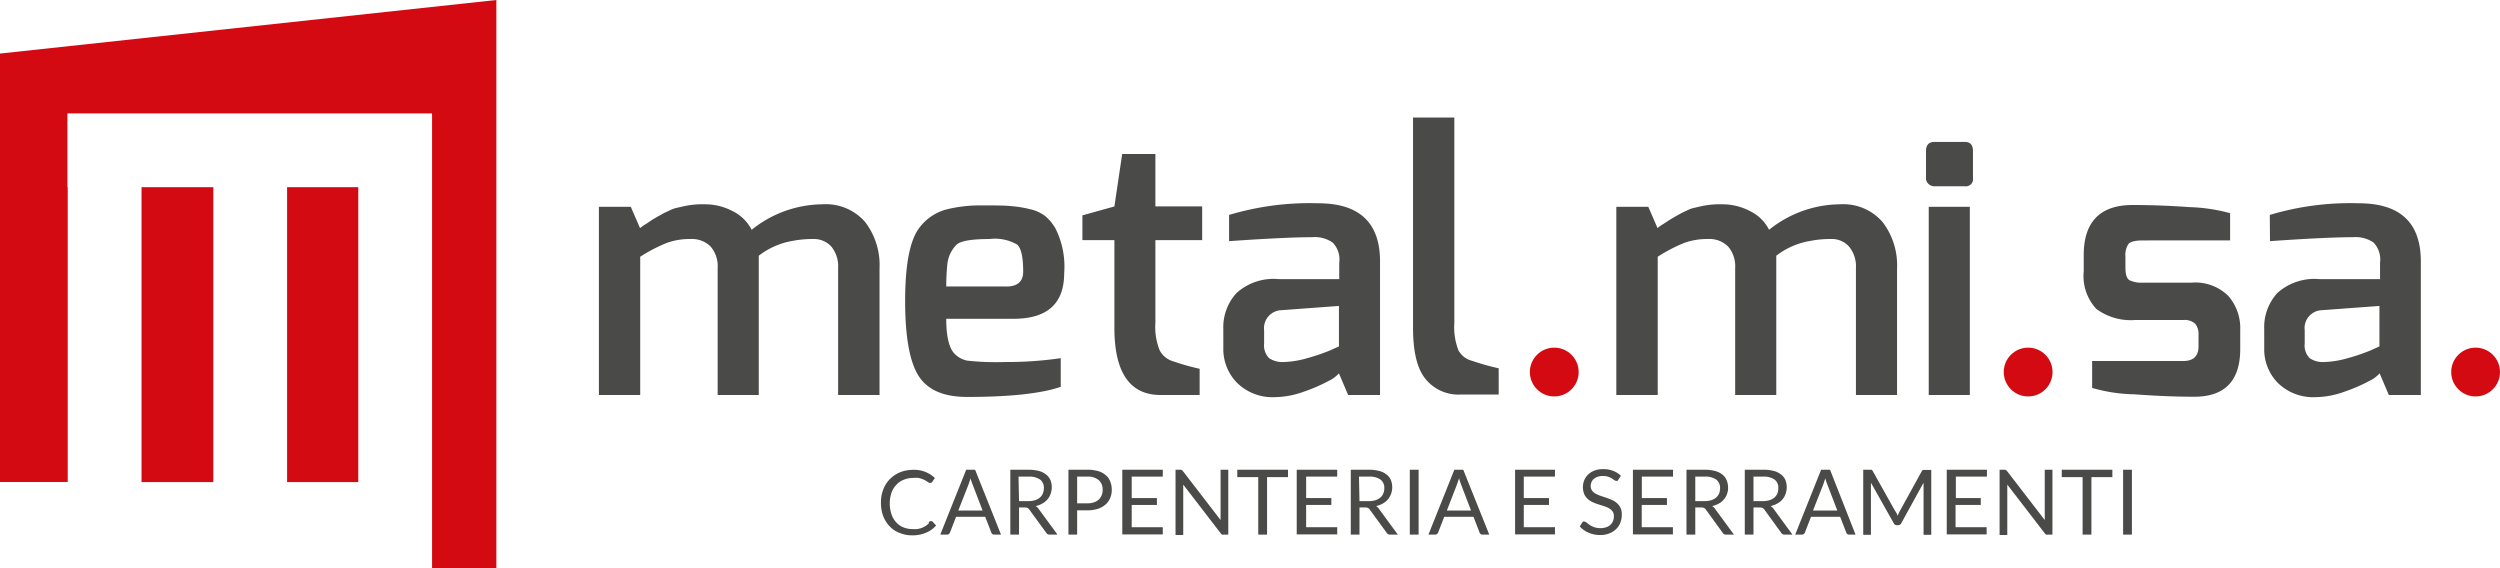<?xml version="1.0" encoding="UTF-8"?> <svg xmlns="http://www.w3.org/2000/svg" id="Livello_1" data-name="Livello 1" viewBox="0 0 246.95 56.13"><defs><style> .cls-1 { fill: #d30a11; } .cls-2 { fill: #4a4a49; } </style></defs><title>metalmisa logo</title><g><polygon class="cls-1" points="0 5.29 0 47.61 6.69 47.61 6.69 18.49 6.66 18.49 6.66 11.2 42.67 11.2 42.67 11.3 42.68 11.3 42.68 56.13 49.03 56.13 49.03 0 0 5.29"></polygon><rect class="cls-1" x="28.36" y="18.49" width="7.03" height="29.13"></rect><rect class="cls-1" x="13.98" y="18.49" width="7.09" height="29.13"></rect><path class="cls-2" d="M78.29,29.18V42.94H74.23V30.4a3,3,0,0,0-.68-2.11,2.61,2.61,0,0,0-2-.76,6.67,6.67,0,0,0-2.36.39,15.86,15.86,0,0,0-2.61,1.36V42.94H62.5V24.35h3.15l.91,2.1a5.85,5.85,0,0,1,.58-.4l.61-.41.56-.33.63-.35.6-.28a2.76,2.76,0,0,1,.7-.24l.7-.16A8.56,8.56,0,0,1,73,24.1a5.86,5.86,0,0,1,2.7.67,4.18,4.18,0,0,1,1.89,1.85,11.28,11.28,0,0,1,7-2.52,5.14,5.14,0,0,1,4.2,1.74,7,7,0,0,1,1.43,4.6v12.5H86.13V30.4a3.08,3.08,0,0,0-.66-2.11,2.32,2.32,0,0,0-1.81-.76,10.07,10.07,0,0,0-2,.18A7.51,7.51,0,0,0,78.29,29.18Z" transform="translate(-3.34 -3.92)"></path><path class="cls-2" d="M94.11,26.48a4.94,4.94,0,0,1,2.63-1.85,13.83,13.83,0,0,1,3.55-.42c1.32,0,2.29,0,2.91.07a11.19,11.19,0,0,1,1.87.3,3.84,3.84,0,0,1,1.51.68,4.63,4.63,0,0,1,1,1.19,8.38,8.38,0,0,1,.88,4.45q0,4.51-5,4.51H96.81c0,1.82.3,3,.91,3.54a2.41,2.41,0,0,0,1.14.59,25.8,25.8,0,0,0,3.73.14,36.85,36.85,0,0,0,5.53-.38v2.83c-1.92.66-5,1-9.24,1-2.34,0-3.94-.7-4.82-2.11s-1.31-3.88-1.31-7.39S93.2,27.72,94.11,26.48Zm10.3,4.27c0-1.4-.19-2.28-.58-2.66a4.39,4.39,0,0,0-2.75-.56c-1.84,0-3,.21-3.32.63A3.21,3.21,0,0,0,96.92,30c-.07.71-.11,1.45-.11,2.22h5.81C103.81,32.26,104.41,31.76,104.41,30.75Z" transform="translate(-3.34 -3.92)"></path><path class="cls-2" d="M117.47,19.13v5.18h4.62v3.33h-4.62V35.8a6.13,6.13,0,0,0,.43,2.74,2.2,2.2,0,0,0,1.32,1.07,24,24,0,0,0,2.62.74v2.59H118c-3.06,0-4.58-2.22-4.58-6.65V27.64h-3.16V25.19l3.16-.88.77-5.18Z" transform="translate(-3.34 -3.92)"></path><path class="cls-2" d="M124.75,25.15A27.65,27.65,0,0,1,133.54,24q6.12,0,6.12,5.74v13.2h-3.15l-.91-2.14a3.2,3.2,0,0,1-1,.74,16.54,16.54,0,0,1-2.47,1.07,8.64,8.64,0,0,1-2.84.54,5,5,0,0,1-3.74-1.4,4.75,4.75,0,0,1-1.37-3.43V36.43a5,5,0,0,1,1.3-3.56,5.45,5.45,0,0,1,4.15-1.38h6c0-.54,0-.94,0-1.21s0-.4,0-.4a2.39,2.39,0,0,0-.65-2,3.09,3.09,0,0,0-2-.53q-2.59,0-8.23.39Zm3.46,12.68a1.82,1.82,0,0,0,.49,1.47,2.35,2.35,0,0,0,1.44.38,9.22,9.22,0,0,0,2.33-.38,19.42,19.42,0,0,0,2.26-.77l.87-.39v-4l-5.67.42a1.78,1.78,0,0,0-1.72,2Z" transform="translate(-3.34 -3.92)"></path><path class="cls-2" d="M142.92,36.32V15.53H147v20.3a6.2,6.2,0,0,0,.42,2.73,2.12,2.12,0,0,0,1.33,1,23.76,23.76,0,0,0,2.63.74v2.59h-3.72a4.17,4.17,0,0,1-3.51-1.54Q142.92,39.85,142.92,36.32Z" transform="translate(-3.34 -3.92)"></path><path class="cls-2" d="M178.8,29.18V42.94h-4.06V30.4a3,3,0,0,0-.68-2.11,2.6,2.6,0,0,0-2-.76,6.69,6.69,0,0,0-2.37.39,15.83,15.83,0,0,0-2.6,1.36V42.94H163V24.35h3.16l.91,2.1a4.21,4.21,0,0,1,.57-.4l.62-.41.56-.33.63-.35.59-.28a2.76,2.76,0,0,1,.7-.24l.7-.16a8.59,8.59,0,0,1,2.07-.18,5.85,5.85,0,0,1,2.69.67,4.09,4.09,0,0,1,1.89,1.85,11.3,11.3,0,0,1,7-2.52,5.14,5.14,0,0,1,4.2,1.74,7,7,0,0,1,1.44,4.6v12.5h-4.06V30.4a3.09,3.09,0,0,0-.67-2.11,2.28,2.28,0,0,0-1.8-.76,10.17,10.17,0,0,0-2,.18A7.51,7.51,0,0,0,178.8,29.18Z" transform="translate(-3.34 -3.92)"></path><path class="cls-2" d="M197.43,17.94c.54,0,.8.3.8.91v2.66a.71.71,0,0,1-.8.81h-3a.84.84,0,0,1-.59-.23.73.73,0,0,1-.25-.58V18.85c0-.61.28-.91.84-.91Zm-3.57,25V24.35h4.06V42.94Z" transform="translate(-3.34 -3.92)"></path><path class="cls-2" d="M214,24.17c1.79,0,3.67.07,5.63.21a16.89,16.89,0,0,1,4,.6v2.69H215c-.74,0-1.22.12-1.41.35a1.94,1.94,0,0,0-.3,1.23v1.12c0,.65.13,1.06.4,1.23a2.69,2.69,0,0,0,1.31.24h4.83a4.63,4.63,0,0,1,3.61,1.3,4.82,4.82,0,0,1,1.19,3.39v1.86q0,4.72-4.55,4.72-2.66,0-5.93-.24a16,16,0,0,1-4.15-.63V39.58H219c1,0,1.51-.48,1.51-1.44V37a1.59,1.59,0,0,0-.33-1.1,1.55,1.55,0,0,0-1.18-.37h-4.76a5.69,5.69,0,0,1-3.83-1.1,4.79,4.79,0,0,1-1.24-3.73V29C209.21,25.8,210.82,24.17,214,24.17Z" transform="translate(-3.34 -3.92)"></path><path class="cls-2" d="M227.55,25.15A27.65,27.65,0,0,1,236.34,24c4.08,0,6.13,1.91,6.13,5.74v13.2h-3.16l-.91-2.14a3.2,3.2,0,0,1-1,.74,16.54,16.54,0,0,1-2.47,1.07,8.58,8.58,0,0,1-2.83.54,5,5,0,0,1-3.75-1.4A4.74,4.74,0,0,1,227,38.32V36.43a5,5,0,0,1,1.29-3.56,5.48,5.48,0,0,1,4.15-1.38h6c0-.54,0-.94,0-1.21s0-.4,0-.4a2.42,2.42,0,0,0-.64-2,3.1,3.1,0,0,0-2-.53q-2.59,0-8.23.39ZM231,37.83a1.79,1.79,0,0,0,.49,1.47,2.3,2.3,0,0,0,1.43.38,9.22,9.22,0,0,0,2.33-.38,18.79,18.79,0,0,0,2.26-.77l.87-.39v-4l-5.67.42a1.77,1.77,0,0,0-1.71,2Z" transform="translate(-3.34 -3.92)"></path><g><path class="cls-2" d="M95.34,55.4a.18.18,0,0,1,.13.06l.34.37a2.67,2.67,0,0,1-1,.71,3.3,3.3,0,0,1-1.36.26,3.13,3.13,0,0,1-1.25-.24,2.64,2.64,0,0,1-1-.67,3.09,3.09,0,0,1-.62-1,3.75,3.75,0,0,1-.22-1.33,3.52,3.52,0,0,1,.24-1.32,2.92,2.92,0,0,1,.65-1,3.07,3.07,0,0,1,1-.67,3.47,3.47,0,0,1,1.31-.24,2.95,2.95,0,0,1,2.13.81l-.28.4-.08.07a.16.16,0,0,1-.11,0,.19.19,0,0,1-.12,0l-.16-.11-.21-.13a1.32,1.32,0,0,0-.29-.13,1.72,1.72,0,0,0-.38-.11,2.57,2.57,0,0,0-.51,0,2.42,2.42,0,0,0-.94.18,1.94,1.94,0,0,0-.73.5,2.18,2.18,0,0,0-.48.79,3.39,3.39,0,0,0,0,2.12,2.26,2.26,0,0,0,.47.8,2,2,0,0,0,.7.49,2.3,2.3,0,0,0,.88.17,3.89,3.89,0,0,0,.51,0,2.58,2.58,0,0,0,.42-.11,2.53,2.53,0,0,0,.37-.18,2.5,2.5,0,0,0,.33-.26A.21.21,0,0,1,95.34,55.4Z" transform="translate(-3.34 -3.92)"></path><path class="cls-2" d="M102.22,56.73h-.67a.29.29,0,0,1-.19-.06.4.4,0,0,1-.1-.15l-.6-1.55H97.78l-.6,1.55a.33.33,0,0,1-.1.14.32.32,0,0,1-.19.07h-.67l2.56-6.41h.88ZM98,54.35h2.4l-1-2.61a3.9,3.9,0,0,1-.19-.6c0,.12-.07.23-.1.33s-.06.2-.09.28Z" transform="translate(-3.34 -3.92)"></path><path class="cls-2" d="M104,54.05v2.68h-.86V50.32h1.81a4,4,0,0,1,1,.12,1.85,1.85,0,0,1,.73.36,1.39,1.39,0,0,1,.43.56,1.95,1.95,0,0,1,0,1.37,1.57,1.57,0,0,1-.31.53,1.8,1.8,0,0,1-.5.4,2.45,2.45,0,0,1-.66.25.92.92,0,0,1,.29.27l1.87,2.55h-.77a.38.38,0,0,1-.35-.19l-1.67-2.29a.45.45,0,0,0-.16-.15.62.62,0,0,0-.27-.05Zm0-.63h.91a2.26,2.26,0,0,0,.67-.09,1.38,1.38,0,0,0,.48-.26,1,1,0,0,0,.29-.4,1.22,1.22,0,0,0,.1-.51,1,1,0,0,0-.37-.87,1.88,1.88,0,0,0-1.13-.29h-1Z" transform="translate(-3.34 -3.92)"></path><path class="cls-2" d="M109.74,54.33v2.4h-.86V50.32h1.89a3.68,3.68,0,0,1,1.06.14,1.94,1.94,0,0,1,.74.4,1.47,1.47,0,0,1,.44.63,2.09,2.09,0,0,1,.15.81,2,2,0,0,1-.16.82,1.72,1.72,0,0,1-.46.64,2.09,2.09,0,0,1-.75.42,3.17,3.17,0,0,1-1,.15Zm0-.69h1a1.91,1.91,0,0,0,.66-.1,1.29,1.29,0,0,0,.47-.27,1.1,1.1,0,0,0,.29-.42,1.42,1.42,0,0,0,.1-.55,1.23,1.23,0,0,0-.38-.95,1.64,1.64,0,0,0-1.14-.35h-1Z" transform="translate(-3.34 -3.92)"></path><path class="cls-2" d="M118.2,50.32V51h-3.07v2.12h2.49v.68h-2.49V56h3.07v.71h-4V50.32Z" transform="translate(-3.34 -3.92)"></path><path class="cls-2" d="M120.07,50.35a.64.64,0,0,1,.13.12l3.71,4.82a1.64,1.64,0,0,1,0-.22,1.48,1.48,0,0,1,0-.21V50.32h.76v6.41h-.43a.48.48,0,0,1-.18,0,.36.36,0,0,1-.13-.12l-3.71-4.82a86.41,86.41,0,0,0,0,.41v4.57h-.76V50.32h.45A.4.4,0,0,1,120.07,50.35Z" transform="translate(-3.34 -3.92)"></path><path class="cls-2" d="M130.57,50.32v.73H128.5v5.68h-.87V51.05h-2.07v-.73Z" transform="translate(-3.34 -3.92)"></path><path class="cls-2" d="M135.43,50.32V51h-3.07v2.12h2.49v.68h-2.49V56h3.07v.71h-4V50.32Z" transform="translate(-3.34 -3.92)"></path><path class="cls-2" d="M137.63,54.05v2.68h-.86V50.32h1.81a4.1,4.1,0,0,1,1,.12,1.92,1.92,0,0,1,.73.36,1.39,1.39,0,0,1,.43.56,1.95,1.95,0,0,1,0,1.37,1.76,1.76,0,0,1-.31.53,1.8,1.8,0,0,1-.5.4,2.45,2.45,0,0,1-.66.25.8.8,0,0,1,.28.27l1.87,2.55h-.77a.38.38,0,0,1-.34-.19l-1.67-2.29a.45.45,0,0,0-.16-.15.62.62,0,0,0-.27-.05Zm0-.63h.91a2.26,2.26,0,0,0,.67-.09,1.38,1.38,0,0,0,.48-.26,1,1,0,0,0,.29-.4,1.22,1.22,0,0,0,.1-.51,1,1,0,0,0-.38-.87,1.83,1.83,0,0,0-1.12-.29h-1Z" transform="translate(-3.34 -3.92)"></path><path class="cls-2" d="M143.47,56.73h-.87V50.32h.87Z" transform="translate(-3.34 -3.92)"></path><path class="cls-2" d="M150.45,56.73h-.67a.26.26,0,0,1-.18-.06.33.33,0,0,1-.11-.15l-.6-1.55H146l-.6,1.55a.33.33,0,0,1-.1.14.32.32,0,0,1-.19.07h-.67L147,50.32h.88Zm-4.19-2.38h2.39l-1-2.61a5.43,5.43,0,0,1-.19-.6c0,.12-.07.23-.1.33s-.06.2-.09.28Z" transform="translate(-3.34 -3.92)"></path><path class="cls-2" d="M156.94,50.32V51h-3.08v2.12h2.49v.68h-2.49V56h3.08v.71H153V50.32Z" transform="translate(-3.34 -3.92)"></path><path class="cls-2" d="M163.19,51.32a.29.29,0,0,1-.08.1.21.21,0,0,1-.12,0,.32.32,0,0,1-.18-.07l-.25-.17a2.14,2.14,0,0,0-.37-.17,1.66,1.66,0,0,0-.53-.07,1.37,1.37,0,0,0-.51.08,1.07,1.07,0,0,0-.38.21.84.84,0,0,0-.22.31,1,1,0,0,0-.08.39.8.8,0,0,0,.13.45,1.14,1.14,0,0,0,.35.3,2.89,2.89,0,0,0,.5.22l.56.19a5.42,5.42,0,0,1,.56.22,1.64,1.64,0,0,1,.49.31,1.34,1.34,0,0,1,.35.46,1.51,1.51,0,0,1,.13.67,2.09,2.09,0,0,1-.14.79,1.62,1.62,0,0,1-.42.64,1.93,1.93,0,0,1-.67.43,2.38,2.38,0,0,1-.91.16,2.83,2.83,0,0,1-1.14-.23,2.58,2.58,0,0,1-.87-.61l.25-.41a.34.34,0,0,1,.09-.08.15.15,0,0,1,.11,0,.42.42,0,0,1,.22.1l.3.23a2.57,2.57,0,0,0,.44.22,1.87,1.87,0,0,0,.62.1A1.55,1.55,0,0,0,162,56a.93.93,0,0,0,.41-.24.89.89,0,0,0,.26-.37,1.19,1.19,0,0,0,.09-.47.78.78,0,0,0-.13-.48,1.17,1.17,0,0,0-.35-.31,2,2,0,0,0-.49-.21l-.56-.18a5.37,5.37,0,0,1-.56-.21,1.89,1.89,0,0,1-.49-.32,1.42,1.42,0,0,1-.35-.48,1.87,1.87,0,0,1,0-1.37,1.79,1.79,0,0,1,.38-.56,1.72,1.72,0,0,1,.62-.39,2.26,2.26,0,0,1,.85-.15,2.59,2.59,0,0,1,1,.17,2.15,2.15,0,0,1,.77.49Z" transform="translate(-3.34 -3.92)"></path><path class="cls-2" d="M168.6,50.32V51h-3.08v2.12H168v.68h-2.49V56h3.08v.71h-3.95V50.32Z" transform="translate(-3.34 -3.92)"></path><path class="cls-2" d="M170.8,54.05v2.68h-.87V50.32h1.81a4,4,0,0,1,1,.12,2,2,0,0,1,.74.36,1.36,1.36,0,0,1,.42.56,1.9,1.9,0,0,1,.14.73,1.69,1.69,0,0,1-.11.64,1.57,1.57,0,0,1-.31.53,1.75,1.75,0,0,1-.49.4,2.66,2.66,0,0,1-.67.25.82.82,0,0,1,.29.27l1.87,2.55h-.77a.38.38,0,0,1-.35-.19l-1.66-2.29a.47.47,0,0,0-.17-.15.62.62,0,0,0-.27-.05Zm0-.63h.9a2.22,2.22,0,0,0,.67-.09,1.43,1.43,0,0,0,.49-.26,1.18,1.18,0,0,0,.29-.4,1.4,1.4,0,0,0,.1-.51,1.05,1.05,0,0,0-.38-.87,1.86,1.86,0,0,0-1.13-.29h-.94Z" transform="translate(-3.34 -3.92)"></path><path class="cls-2" d="M176.55,54.05v2.68h-.86V50.32h1.81a4,4,0,0,1,1.05.12,1.85,1.85,0,0,1,.73.36,1.3,1.3,0,0,1,.43.56,1.95,1.95,0,0,1,0,1.37,1.57,1.57,0,0,1-.31.53,1.67,1.67,0,0,1-.5.4,2.45,2.45,0,0,1-.66.25.92.92,0,0,1,.29.27l1.87,2.55h-.77a.38.38,0,0,1-.35-.19l-1.66-2.29a.57.57,0,0,0-.17-.15.62.62,0,0,0-.27-.05Zm0-.63h.91a2.26,2.26,0,0,0,.67-.09,1.38,1.38,0,0,0,.48-.26,1.08,1.08,0,0,0,.3-.4,1.4,1.4,0,0,0,.09-.51,1,1,0,0,0-.37-.87A1.88,1.88,0,0,0,177.5,51h-.95Z" transform="translate(-3.34 -3.92)"></path><path class="cls-2" d="M186.63,56.73H186a.29.29,0,0,1-.19-.06.4.4,0,0,1-.1-.15l-.6-1.55h-2.88l-.6,1.55a.33.33,0,0,1-.1.14.34.34,0,0,1-.19.07h-.67l2.56-6.41h.88Zm-4.2-2.38h2.4l-1-2.61a3.9,3.9,0,0,1-.19-.6c0,.12-.07.23-.1.33s-.06.2-.09.28Z" transform="translate(-3.34 -3.92)"></path><path class="cls-2" d="M190.7,54.64l.09.23a1.6,1.6,0,0,1,.1-.23,1.63,1.63,0,0,1,.11-.23l2.17-3.94a.31.31,0,0,1,.12-.13l.18,0h.64v6.41h-.76V51.82a1.64,1.64,0,0,1,0-.22l-2.2,4a.34.34,0,0,1-.31.2h-.13a.33.33,0,0,1-.31-.2l-2.25-4a2,2,0,0,1,0,.23,1.62,1.62,0,0,1,0,.21v4.71h-.76V50.32h.64l.18,0a.31.31,0,0,1,.12.13l2.21,3.94A1.63,1.63,0,0,1,190.7,54.64Z" transform="translate(-3.34 -3.92)"></path><path class="cls-2" d="M199.61,50.32V51h-3.07v2.12H199v.68h-2.49V56h3.07v.71h-3.94V50.32Z" transform="translate(-3.34 -3.92)"></path><path class="cls-2" d="M201.48,50.35a.46.46,0,0,1,.13.12l3.71,4.82c0-.07,0-.15,0-.22V50.32h.76v6.41h-.44a.39.39,0,0,1-.17,0,.37.37,0,0,1-.14-.12l-3.71-4.82a1.49,1.49,0,0,1,0,.21v4.77h-.76V50.32h.45A.37.37,0,0,1,201.48,50.35Z" transform="translate(-3.34 -3.92)"></path><path class="cls-2" d="M212,50.32v.73h-2.07v5.68h-.87V51.05H207v-.73Z" transform="translate(-3.34 -3.92)"></path><path class="cls-2" d="M213.93,56.73h-.87V50.32h.87Z" transform="translate(-3.34 -3.92)"></path></g><circle class="cls-1" cx="244.54" cy="36.75" r="2.41"></circle><circle class="cls-1" cx="200.34" cy="36.75" r="2.41"></circle><circle class="cls-1" cx="153.53" cy="36.75" r="2.41"></circle></g></svg> 